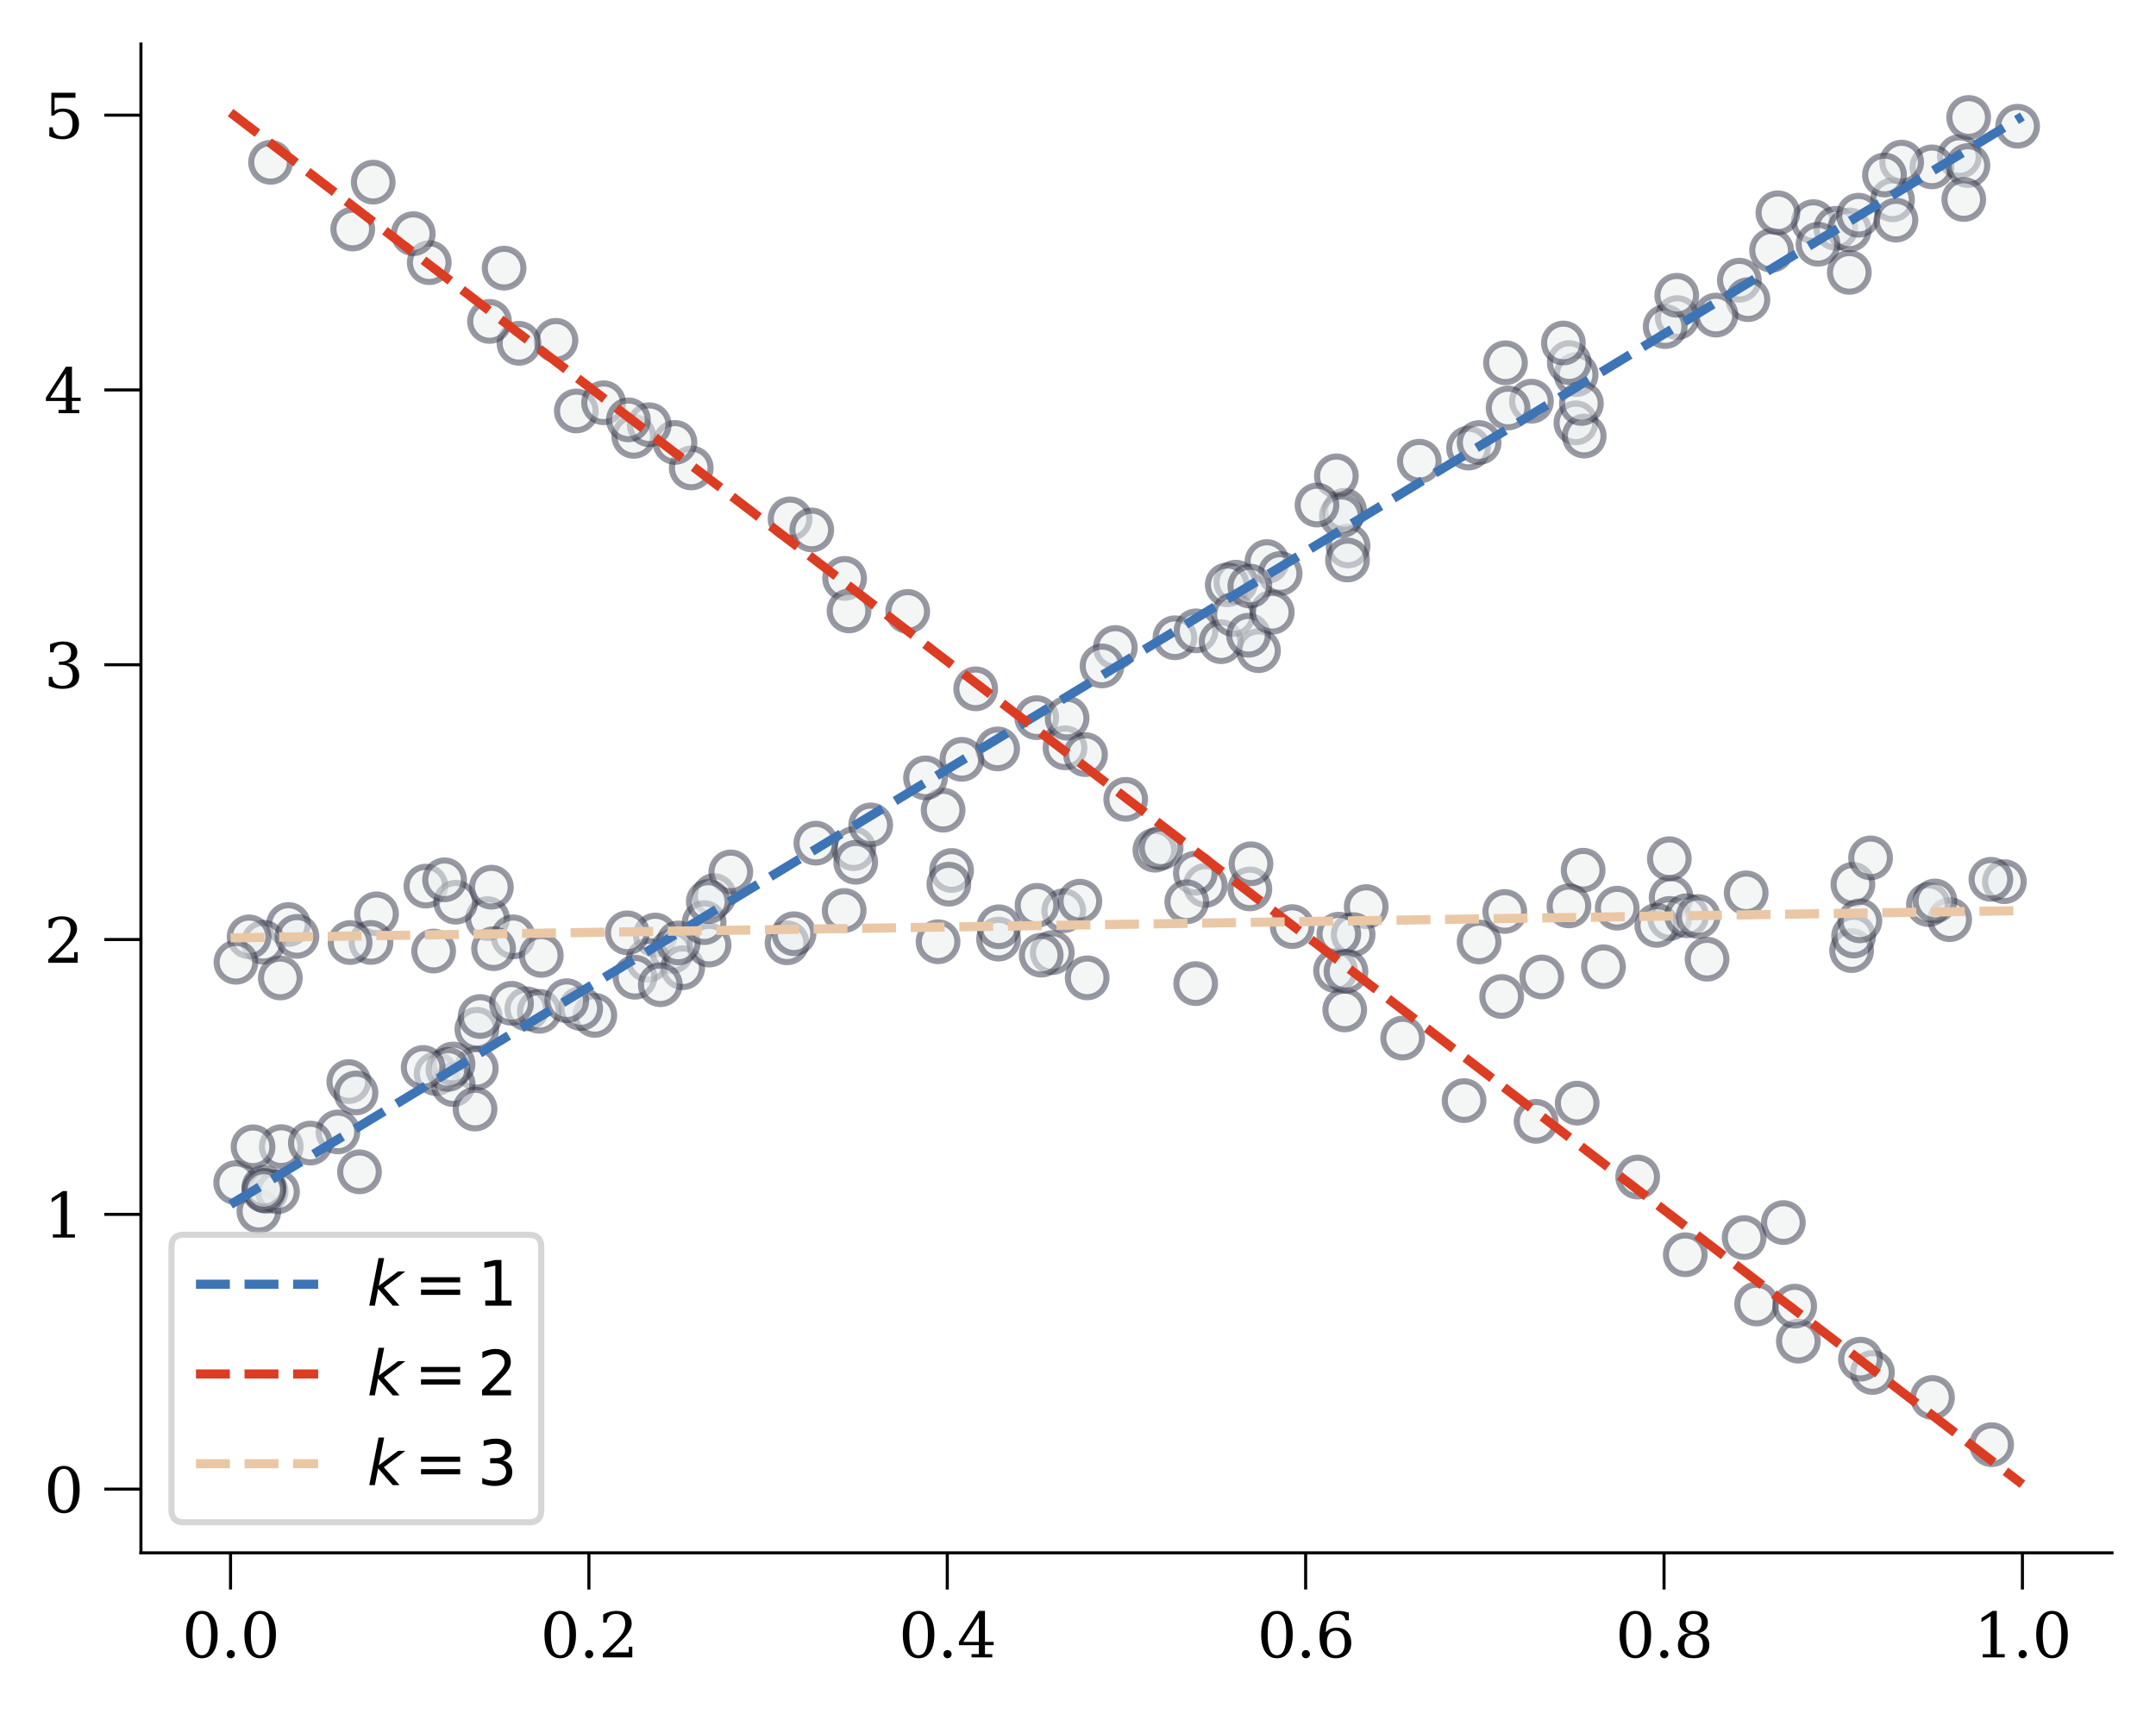 <?xml version="1.0" encoding="utf-8" standalone="no"?>
<!DOCTYPE svg PUBLIC "-//W3C//DTD SVG 1.1//EN"
  "http://www.w3.org/Graphics/SVG/1.1/DTD/svg11.dtd">
<svg xmlns:xlink="http://www.w3.org/1999/xlink" width="352.772pt" height="280.398pt" viewBox="0 0 352.772 280.398" xmlns="http://www.w3.org/2000/svg" version="1.1">
 <defs>
  <style type="text/css">*{stroke-linejoin: round; stroke-linecap: butt}</style>
 </defs>
 <g id="figure_1">
  <g id="patch_1">
   <path d="M 0 280.398 
L 352.772 280.398 
L 352.772 0 
L 0 0 
z
" style="fill: #ffffff"/>
  </g>
  <g id="axes_1">
   <g id="patch_2">
    <path d="M 23.062 254.02 
L 345.572 254.02 
L 345.572 7.2 
L 23.062 7.2 
z
" style="fill: #ffffff"/>
   </g>
   <g id="PathCollection_1">
    <defs>
     <path id="m8ae12f17e1" d="M 0 3.162 
C 0.839 3.162 1.643 2.829 2.236 2.236 
C 2.829 1.643 3.162 0.839 3.162 0 
C 3.162 -0.839 2.829 -1.643 2.236 -2.236 
C 1.643 -2.829 0.839 -3.162 0 -3.162 
C -0.839 -3.162 -1.643 -2.829 -2.236 -2.236 
C -2.829 -1.643 -3.162 -0.839 -3.162 0 
C -3.162 0.839 -2.829 1.643 -2.236 2.236 
C -1.643 2.829 -0.839 3.162 0 3.162 
z
" style="stroke: #333446; stroke-opacity: 0.5"/>
    </defs>
    <g clip-path="url(#p0a145bf534)">
     <use xlink:href="#m8ae12f17e1" x="302.591" y="44.558" style="fill: #eaefef; fill-opacity: 0.5; stroke: #333446; stroke-opacity: 0.5"/>
     <use xlink:href="#m8ae12f17e1" x="78.028" y="168.37" style="fill: #eaefef; fill-opacity: 0.5; stroke: #333446; stroke-opacity: 0.5"/>
     <use xlink:href="#m8ae12f17e1" x="78.557" y="166.286" style="fill: #eaefef; fill-opacity: 0.5; stroke: #333446; stroke-opacity: 0.5"/>
     <use xlink:href="#m8ae12f17e1" x="274.442" y="51.95" style="fill: #eaefef; fill-opacity: 0.5; stroke: #333446; stroke-opacity: 0.5"/>
     <use xlink:href="#m8ae12f17e1" x="154.317" y="132.531" style="fill: #eaefef; fill-opacity: 0.5; stroke: #333446; stroke-opacity: 0.5"/>
     <use xlink:href="#m8ae12f17e1" x="86.202" y="165.032" style="fill: #eaefef; fill-opacity: 0.5; stroke: #333446; stroke-opacity: 0.5"/>
     <use xlink:href="#m8ae12f17e1" x="309.659" y="32.685" style="fill: #eaefef; fill-opacity: 0.5; stroke: #333446; stroke-opacity: 0.5"/>
     <use xlink:href="#m8ae12f17e1" x="139.684" y="138.829" style="fill: #eaefef; fill-opacity: 0.5; stroke: #333446; stroke-opacity: 0.5"/>
     <use xlink:href="#m8ae12f17e1" x="257.853" y="69.172" style="fill: #eaefef; fill-opacity: 0.5; stroke: #333446; stroke-opacity: 0.5"/>
     <use xlink:href="#m8ae12f17e1" x="250.578" y="65.63" style="fill: #eaefef; fill-opacity: 0.5; stroke: #333446; stroke-opacity: 0.5"/>
     <use xlink:href="#m8ae12f17e1" x="296.699" y="36.256" style="fill: #eaefef; fill-opacity: 0.5; stroke: #333446; stroke-opacity: 0.5"/>
     <use xlink:href="#m8ae12f17e1" x="220.577" y="89.307" style="fill: #eaefef; fill-opacity: 0.5; stroke: #333446; stroke-opacity: 0.5"/>
     <use xlink:href="#m8ae12f17e1" x="257.892" y="61.28" style="fill: #eaefef; fill-opacity: 0.5; stroke: #333446; stroke-opacity: 0.5"/>
     <use xlink:href="#m8ae12f17e1" x="140.016" y="141.055" style="fill: #eaefef; fill-opacity: 0.5; stroke: #333446; stroke-opacity: 0.5"/>
     <use xlink:href="#m8ae12f17e1" x="116.862" y="146.506" style="fill: #eaefef; fill-opacity: 0.5; stroke: #333446; stroke-opacity: 0.5"/>
     <use xlink:href="#m8ae12f17e1" x="300.388" y="37.348" style="fill: #eaefef; fill-opacity: 0.5; stroke: #333446; stroke-opacity: 0.5"/>
     <use xlink:href="#m8ae12f17e1" x="163.234" y="122.51" style="fill: #eaefef; fill-opacity: 0.5; stroke: #333446; stroke-opacity: 0.5"/>
     <use xlink:href="#m8ae12f17e1" x="320.604" y="25.616" style="fill: #eaefef; fill-opacity: 0.5; stroke: #333446; stroke-opacity: 0.5"/>
     <use xlink:href="#m8ae12f17e1" x="232.237" y="75.447" style="fill: #eaefef; fill-opacity: 0.5; stroke: #333446; stroke-opacity: 0.5"/>
     <use xlink:href="#m8ae12f17e1" x="219.998" y="83.486" style="fill: #eaefef; fill-opacity: 0.5; stroke: #333446; stroke-opacity: 0.5"/>
     <use xlink:href="#m8ae12f17e1" x="71.365" y="175.633" style="fill: #eaefef; fill-opacity: 0.5; stroke: #333446; stroke-opacity: 0.5"/>
     <use xlink:href="#m8ae12f17e1" x="316.104" y="27.3" style="fill: #eaefef; fill-opacity: 0.5; stroke: #333446; stroke-opacity: 0.5"/>
     <use xlink:href="#m8ae12f17e1" x="169.632" y="117.398" style="fill: #eaefef; fill-opacity: 0.5; stroke: #333446; stroke-opacity: 0.5"/>
     <use xlink:href="#m8ae12f17e1" x="207.301" y="91.866" style="fill: #eaefef; fill-opacity: 0.5; stroke: #333446; stroke-opacity: 0.5"/>
     <use xlink:href="#m8ae12f17e1" x="157.384" y="124.214" style="fill: #eaefef; fill-opacity: 0.5; stroke: #333446; stroke-opacity: 0.5"/>
     <use xlink:href="#m8ae12f17e1" x="107.216" y="152.958" style="fill: #eaefef; fill-opacity: 0.5; stroke: #333446; stroke-opacity: 0.5"/>
     <use xlink:href="#m8ae12f17e1" x="302.585" y="37.604" style="fill: #eaefef; fill-opacity: 0.5; stroke: #333446; stroke-opacity: 0.5"/>
     <use xlink:href="#m8ae12f17e1" x="205.92" y="106.438" style="fill: #eaefef; fill-opacity: 0.5; stroke: #333446; stroke-opacity: 0.5"/>
     <use xlink:href="#m8ae12f17e1" x="38.564" y="193.46" style="fill: #eaefef; fill-opacity: 0.5; stroke: #333446; stroke-opacity: 0.5"/>
     <use xlink:href="#m8ae12f17e1" x="218.663" y="77.847" style="fill: #eaefef; fill-opacity: 0.5; stroke: #333446; stroke-opacity: 0.5"/>
     <use xlink:href="#m8ae12f17e1" x="133.491" y="137.928" style="fill: #eaefef; fill-opacity: 0.5; stroke: #333446; stroke-opacity: 0.5"/>
     <use xlink:href="#m8ae12f17e1" x="192.251" y="104.326" style="fill: #eaefef; fill-opacity: 0.5; stroke: #333446; stroke-opacity: 0.5"/>
     <use xlink:href="#m8ae12f17e1" x="297.472" y="39.959" style="fill: #eaefef; fill-opacity: 0.5; stroke: #333446; stroke-opacity: 0.5"/>
     <use xlink:href="#m8ae12f17e1" x="142.47" y="134.941" style="fill: #eaefef; fill-opacity: 0.5; stroke: #333446; stroke-opacity: 0.5"/>
     <use xlink:href="#m8ae12f17e1" x="304.096" y="35.205" style="fill: #eaefef; fill-opacity: 0.5; stroke: #333446; stroke-opacity: 0.5"/>
     <use xlink:href="#m8ae12f17e1" x="220.486" y="91.604" style="fill: #eaefef; fill-opacity: 0.5; stroke: #333446; stroke-opacity: 0.5"/>
     <use xlink:href="#m8ae12f17e1" x="42.361" y="198.125" style="fill: #eaefef; fill-opacity: 0.5; stroke: #333446; stroke-opacity: 0.5"/>
     <use xlink:href="#m8ae12f17e1" x="310.225" y="36.007" style="fill: #eaefef; fill-opacity: 0.5; stroke: #333446; stroke-opacity: 0.5"/>
     <use xlink:href="#m8ae12f17e1" x="240.287" y="73.298" style="fill: #eaefef; fill-opacity: 0.5; stroke: #333446; stroke-opacity: 0.5"/>
     <use xlink:href="#m8ae12f17e1" x="330.128" y="20.652" style="fill: #eaefef; fill-opacity: 0.5; stroke: #333446; stroke-opacity: 0.5"/>
     <use xlink:href="#m8ae12f17e1" x="88.251" y="165.431" style="fill: #eaefef; fill-opacity: 0.5; stroke: #333446; stroke-opacity: 0.5"/>
     <use xlink:href="#m8ae12f17e1" x="77.929" y="174.773" style="fill: #eaefef; fill-opacity: 0.5; stroke: #333446; stroke-opacity: 0.5"/>
     <use xlink:href="#m8ae12f17e1" x="311.151" y="26.523" style="fill: #eaefef; fill-opacity: 0.5; stroke: #333446; stroke-opacity: 0.5"/>
     <use xlink:href="#m8ae12f17e1" x="242.023" y="72.392" style="fill: #eaefef; fill-opacity: 0.5; stroke: #333446; stroke-opacity: 0.5"/>
     <use xlink:href="#m8ae12f17e1" x="57.073" y="176.93" style="fill: #eaefef; fill-opacity: 0.5; stroke: #333446; stroke-opacity: 0.5"/>
     <use xlink:href="#m8ae12f17e1" x="259.217" y="71.331" style="fill: #eaefef; fill-opacity: 0.5; stroke: #333446; stroke-opacity: 0.5"/>
     <use xlink:href="#m8ae12f17e1" x="258.752" y="66" style="fill: #eaefef; fill-opacity: 0.5; stroke: #333446; stroke-opacity: 0.5"/>
     <use xlink:href="#m8ae12f17e1" x="308.344" y="28.625" style="fill: #eaefef; fill-opacity: 0.5; stroke: #333446; stroke-opacity: 0.5"/>
     <use xlink:href="#m8ae12f17e1" x="246.335" y="59.342" style="fill: #eaefef; fill-opacity: 0.5; stroke: #333446; stroke-opacity: 0.5"/>
     <use xlink:href="#m8ae12f17e1" x="74.157" y="177.418" style="fill: #eaefef; fill-opacity: 0.5; stroke: #333446; stroke-opacity: 0.5"/>
     <use xlink:href="#m8ae12f17e1" x="43.551" y="194.875" style="fill: #eaefef; fill-opacity: 0.5; stroke: #333446; stroke-opacity: 0.5"/>
     <use xlink:href="#m8ae12f17e1" x="45.407" y="194.95" style="fill: #eaefef; fill-opacity: 0.5; stroke: #333446; stroke-opacity: 0.5"/>
     <use xlink:href="#m8ae12f17e1" x="46.021" y="187.571" style="fill: #eaefef; fill-opacity: 0.5; stroke: #333446; stroke-opacity: 0.5"/>
     <use xlink:href="#m8ae12f17e1" x="109.909" y="155.666" style="fill: #eaefef; fill-opacity: 0.5; stroke: #333446; stroke-opacity: 0.5"/>
     <use xlink:href="#m8ae12f17e1" x="289.874" y="40.948" style="fill: #eaefef; fill-opacity: 0.5; stroke: #333446; stroke-opacity: 0.5"/>
     <use xlink:href="#m8ae12f17e1" x="195.702" y="103.197" style="fill: #eaefef; fill-opacity: 0.5; stroke: #333446; stroke-opacity: 0.5"/>
     <use xlink:href="#m8ae12f17e1" x="199.804" y="104.964" style="fill: #eaefef; fill-opacity: 0.5; stroke: #333446; stroke-opacity: 0.5"/>
     <use xlink:href="#m8ae12f17e1" x="284.598" y="45.832" style="fill: #eaefef; fill-opacity: 0.5; stroke: #333446; stroke-opacity: 0.5"/>
     <use xlink:href="#m8ae12f17e1" x="74.129" y="174.056" style="fill: #eaefef; fill-opacity: 0.5; stroke: #333446; stroke-opacity: 0.5"/>
     <use xlink:href="#m8ae12f17e1" x="119.576" y="142.633" style="fill: #eaefef; fill-opacity: 0.5; stroke: #333446; stroke-opacity: 0.5"/>
     <use xlink:href="#m8ae12f17e1" x="209.461" y="93.817" style="fill: #eaefef; fill-opacity: 0.5; stroke: #333446; stroke-opacity: 0.5"/>
     <use xlink:href="#m8ae12f17e1" x="321.999" y="27.079" style="fill: #eaefef; fill-opacity: 0.5; stroke: #333446; stroke-opacity: 0.5"/>
     <use xlink:href="#m8ae12f17e1" x="202.211" y="95.238" style="fill: #eaefef; fill-opacity: 0.5; stroke: #333446; stroke-opacity: 0.5"/>
     <use xlink:href="#m8ae12f17e1" x="43.189" y="194.21" style="fill: #eaefef; fill-opacity: 0.5; stroke: #333446; stroke-opacity: 0.5"/>
     <use xlink:href="#m8ae12f17e1" x="272.46" y="53.423" style="fill: #eaefef; fill-opacity: 0.5; stroke: #333446; stroke-opacity: 0.5"/>
     <use xlink:href="#m8ae12f17e1" x="106.028" y="157.083" style="fill: #eaefef; fill-opacity: 0.5; stroke: #333446; stroke-opacity: 0.5"/>
     <use xlink:href="#m8ae12f17e1" x="274.358" y="48.305" style="fill: #eaefef; fill-opacity: 0.5; stroke: #333446; stroke-opacity: 0.5"/>
     <use xlink:href="#m8ae12f17e1" x="151.439" y="127.244" style="fill: #eaefef; fill-opacity: 0.5; stroke: #333446; stroke-opacity: 0.5"/>
     <use xlink:href="#m8ae12f17e1" x="290.905" y="34.811" style="fill: #eaefef; fill-opacity: 0.5; stroke: #333446; stroke-opacity: 0.5"/>
     <use xlink:href="#m8ae12f17e1" x="256.771" y="59.312" style="fill: #eaefef; fill-opacity: 0.5; stroke: #333446; stroke-opacity: 0.5"/>
     <use xlink:href="#m8ae12f17e1" x="200.807" y="95.666" style="fill: #eaefef; fill-opacity: 0.5; stroke: #333446; stroke-opacity: 0.5"/>
     <use xlink:href="#m8ae12f17e1" x="77.729" y="181.425" style="fill: #eaefef; fill-opacity: 0.5; stroke: #333446; stroke-opacity: 0.5"/>
     <use xlink:href="#m8ae12f17e1" x="55.289" y="185.164" style="fill: #eaefef; fill-opacity: 0.5; stroke: #333446; stroke-opacity: 0.5"/>
     <use xlink:href="#m8ae12f17e1" x="73.299" y="174.938" style="fill: #eaefef; fill-opacity: 0.5; stroke: #333446; stroke-opacity: 0.5"/>
     <use xlink:href="#m8ae12f17e1" x="50.784" y="186.989" style="fill: #eaefef; fill-opacity: 0.5; stroke: #333446; stroke-opacity: 0.5"/>
     <use xlink:href="#m8ae12f17e1" x="69.238" y="174.622" style="fill: #eaefef; fill-opacity: 0.5; stroke: #333446; stroke-opacity: 0.5"/>
     <use xlink:href="#m8ae12f17e1" x="103.898" y="159.863" style="fill: #eaefef; fill-opacity: 0.5; stroke: #333446; stroke-opacity: 0.5"/>
     <use xlink:href="#m8ae12f17e1" x="246.764" y="66.74" style="fill: #eaefef; fill-opacity: 0.5; stroke: #333446; stroke-opacity: 0.5"/>
     <use xlink:href="#m8ae12f17e1" x="201.826" y="100.531" style="fill: #eaefef; fill-opacity: 0.5; stroke: #333446; stroke-opacity: 0.5"/>
     <use xlink:href="#m8ae12f17e1" x="41.403" y="187.6" style="fill: #eaefef; fill-opacity: 0.5; stroke: #333446; stroke-opacity: 0.5"/>
     <use xlink:href="#m8ae12f17e1" x="58.824" y="191.691" style="fill: #eaefef; fill-opacity: 0.5; stroke: #333446; stroke-opacity: 0.5"/>
     <use xlink:href="#m8ae12f17e1" x="321.319" y="32.636" style="fill: #eaefef; fill-opacity: 0.5; stroke: #333446; stroke-opacity: 0.5"/>
     <use xlink:href="#m8ae12f17e1" x="204.284" y="103.917" style="fill: #eaefef; fill-opacity: 0.5; stroke: #333446; stroke-opacity: 0.5"/>
     <use xlink:href="#m8ae12f17e1" x="97.326" y="166.095" style="fill: #eaefef; fill-opacity: 0.5; stroke: #333446; stroke-opacity: 0.5"/>
     <use xlink:href="#m8ae12f17e1" x="111.702" y="158.306" style="fill: #eaefef; fill-opacity: 0.5; stroke: #333446; stroke-opacity: 0.5"/>
     <use xlink:href="#m8ae12f17e1" x="255.805" y="56.106" style="fill: #eaefef; fill-opacity: 0.5; stroke: #333446; stroke-opacity: 0.5"/>
     <use xlink:href="#m8ae12f17e1" x="95.02" y="164.973" style="fill: #eaefef; fill-opacity: 0.5; stroke: #333446; stroke-opacity: 0.5"/>
     <use xlink:href="#m8ae12f17e1" x="208.171" y="100.148" style="fill: #eaefef; fill-opacity: 0.5; stroke: #333446; stroke-opacity: 0.5"/>
     <use xlink:href="#m8ae12f17e1" x="322.123" y="19.218" style="fill: #eaefef; fill-opacity: 0.5; stroke: #333446; stroke-opacity: 0.5"/>
     <use xlink:href="#m8ae12f17e1" x="286.005" y="49.015" style="fill: #eaefef; fill-opacity: 0.5; stroke: #333446; stroke-opacity: 0.5"/>
     <use xlink:href="#m8ae12f17e1" x="108.043" y="161.079" style="fill: #eaefef; fill-opacity: 0.5; stroke: #333446; stroke-opacity: 0.5"/>
     <use xlink:href="#m8ae12f17e1" x="182.491" y="105.924" style="fill: #eaefef; fill-opacity: 0.5; stroke: #333446; stroke-opacity: 0.5"/>
     <use xlink:href="#m8ae12f17e1" x="219.487" y="84.37" style="fill: #eaefef; fill-opacity: 0.5; stroke: #333446; stroke-opacity: 0.5"/>
     <use xlink:href="#m8ae12f17e1" x="280.772" y="51.543" style="fill: #eaefef; fill-opacity: 0.5; stroke: #333446; stroke-opacity: 0.5"/>
     <use xlink:href="#m8ae12f17e1" x="83.692" y="164.126" style="fill: #eaefef; fill-opacity: 0.5; stroke: #333446; stroke-opacity: 0.5"/>
     <use xlink:href="#m8ae12f17e1" x="43.168" y="194.725" style="fill: #eaefef; fill-opacity: 0.5; stroke: #333446; stroke-opacity: 0.5"/>
     <use xlink:href="#m8ae12f17e1" x="58.252" y="178.786" style="fill: #eaefef; fill-opacity: 0.5; stroke: #333446; stroke-opacity: 0.5"/>
     <use xlink:href="#m8ae12f17e1" x="180.314" y="108.937" style="fill: #eaefef; fill-opacity: 0.5; stroke: #333446; stroke-opacity: 0.5"/>
     <use xlink:href="#m8ae12f17e1" x="215.492" y="82.615" style="fill: #eaefef; fill-opacity: 0.5; stroke: #333446; stroke-opacity: 0.5"/>
     <use xlink:href="#m8ae12f17e1" x="204.504" y="95.869" style="fill: #eaefef; fill-opacity: 0.5; stroke: #333446; stroke-opacity: 0.5"/>
     <use xlink:href="#m8ae12f17e1" x="204.506" y="145.414" style="fill: #eaefef; fill-opacity: 0.5; stroke: #333446; stroke-opacity: 0.5"/>
     <use xlink:href="#m8ae12f17e1" x="174.264" y="122.33" style="fill: #eaefef; fill-opacity: 0.5; stroke: #333446; stroke-opacity: 0.5"/>
     <use xlink:href="#m8ae12f17e1" x="138.195" y="94.617" style="fill: #eaefef; fill-opacity: 0.5; stroke: #333446; stroke-opacity: 0.5"/>
     <use xlink:href="#m8ae12f17e1" x="57.72" y="37.464" style="fill: #eaefef; fill-opacity: 0.5; stroke: #333446; stroke-opacity: 0.5"/>
     <use xlink:href="#m8ae12f17e1" x="148.526" y="100.021" style="fill: #eaefef; fill-opacity: 0.5; stroke: #333446; stroke-opacity: 0.5"/>
     <use xlink:href="#m8ae12f17e1" x="61.068" y="29.796" style="fill: #eaefef; fill-opacity: 0.5; stroke: #333446; stroke-opacity: 0.5"/>
     <use xlink:href="#m8ae12f17e1" x="325.875" y="236.325" style="fill: #eaefef; fill-opacity: 0.5; stroke: #333446; stroke-opacity: 0.5"/>
     <use xlink:href="#m8ae12f17e1" x="90.969" y="55.679" style="fill: #eaefef; fill-opacity: 0.5; stroke: #333446; stroke-opacity: 0.5"/>
     <use xlink:href="#m8ae12f17e1" x="275.752" y="205.254" style="fill: #eaefef; fill-opacity: 0.5; stroke: #333446; stroke-opacity: 0.5"/>
     <use xlink:href="#m8ae12f17e1" x="294.253" y="219.395" style="fill: #eaefef; fill-opacity: 0.5; stroke: #333446; stroke-opacity: 0.5"/>
     <use xlink:href="#m8ae12f17e1" x="239.559" y="180.042" style="fill: #eaefef; fill-opacity: 0.5; stroke: #333446; stroke-opacity: 0.5"/>
     <use xlink:href="#m8ae12f17e1" x="204.693" y="141.298" style="fill: #eaefef; fill-opacity: 0.5; stroke: #333446; stroke-opacity: 0.5"/>
     <use xlink:href="#m8ae12f17e1" x="84.917" y="56.16" style="fill: #eaefef; fill-opacity: 0.5; stroke: #333446; stroke-opacity: 0.5"/>
     <use xlink:href="#m8ae12f17e1" x="174.607" y="117.481" style="fill: #eaefef; fill-opacity: 0.5; stroke: #333446; stroke-opacity: 0.5"/>
     <use xlink:href="#m8ae12f17e1" x="138.923" y="99.933" style="fill: #eaefef; fill-opacity: 0.5; stroke: #333446; stroke-opacity: 0.5"/>
     <use xlink:href="#m8ae12f17e1" x="103.702" y="71.384" style="fill: #eaefef; fill-opacity: 0.5; stroke: #333446; stroke-opacity: 0.5"/>
     <use xlink:href="#m8ae12f17e1" x="211.441" y="151.581" style="fill: #eaefef; fill-opacity: 0.5; stroke: #333446; stroke-opacity: 0.5"/>
     <use xlink:href="#m8ae12f17e1" x="129.277" y="84.881" style="fill: #eaefef; fill-opacity: 0.5; stroke: #333446; stroke-opacity: 0.5"/>
     <use xlink:href="#m8ae12f17e1" x="306.375" y="224.513" style="fill: #eaefef; fill-opacity: 0.5; stroke: #333446; stroke-opacity: 0.5"/>
     <use xlink:href="#m8ae12f17e1" x="304.419" y="222.338" style="fill: #eaefef; fill-opacity: 0.5; stroke: #333446; stroke-opacity: 0.5"/>
     <use xlink:href="#m8ae12f17e1" x="113.107" y="76.553" style="fill: #eaefef; fill-opacity: 0.5; stroke: #333446; stroke-opacity: 0.5"/>
     <use xlink:href="#m8ae12f17e1" x="70.234" y="42.964" style="fill: #eaefef; fill-opacity: 0.5; stroke: #333446; stroke-opacity: 0.5"/>
     <use xlink:href="#m8ae12f17e1" x="94.297" y="67.226" style="fill: #eaefef; fill-opacity: 0.5; stroke: #333446; stroke-opacity: 0.5"/>
     <use xlink:href="#m8ae12f17e1" x="184.196" y="130.76" style="fill: #eaefef; fill-opacity: 0.5; stroke: #333446; stroke-opacity: 0.5"/>
     <use xlink:href="#m8ae12f17e1" x="251.337" y="183.433" style="fill: #eaefef; fill-opacity: 0.5; stroke: #333446; stroke-opacity: 0.5"/>
     <use xlink:href="#m8ae12f17e1" x="98.763" y="65.886" style="fill: #eaefef; fill-opacity: 0.5; stroke: #333446; stroke-opacity: 0.5"/>
     <use xlink:href="#m8ae12f17e1" x="110.443" y="72.372" style="fill: #eaefef; fill-opacity: 0.5; stroke: #333446; stroke-opacity: 0.5"/>
     <use xlink:href="#m8ae12f17e1" x="287.424" y="213.319" style="fill: #eaefef; fill-opacity: 0.5; stroke: #333446; stroke-opacity: 0.5"/>
     <use xlink:href="#m8ae12f17e1" x="159.645" y="112.683" style="fill: #eaefef; fill-opacity: 0.5; stroke: #333446; stroke-opacity: 0.5"/>
     <use xlink:href="#m8ae12f17e1" x="218.529" y="158.78" style="fill: #eaefef; fill-opacity: 0.5; stroke: #333446; stroke-opacity: 0.5"/>
     <use xlink:href="#m8ae12f17e1" x="106.231" y="69.48" style="fill: #eaefef; fill-opacity: 0.5; stroke: #333446; stroke-opacity: 0.5"/>
     <use xlink:href="#m8ae12f17e1" x="67.618" y="38.227" style="fill: #eaefef; fill-opacity: 0.5; stroke: #333446; stroke-opacity: 0.5"/>
     <use xlink:href="#m8ae12f17e1" x="188.967" y="139.076" style="fill: #eaefef; fill-opacity: 0.5; stroke: #333446; stroke-opacity: 0.5"/>
     <use xlink:href="#m8ae12f17e1" x="177.615" y="123.446" style="fill: #eaefef; fill-opacity: 0.5; stroke: #333446; stroke-opacity: 0.5"/>
     <use xlink:href="#m8ae12f17e1" x="82.484" y="43.865" style="fill: #eaefef; fill-opacity: 0.5; stroke: #333446; stroke-opacity: 0.5"/>
     <use xlink:href="#m8ae12f17e1" x="220.03" y="165.208" style="fill: #eaefef; fill-opacity: 0.5; stroke: #333446; stroke-opacity: 0.5"/>
     <use xlink:href="#m8ae12f17e1" x="197.221" y="144.841" style="fill: #eaefef; fill-opacity: 0.5; stroke: #333446; stroke-opacity: 0.5"/>
     <use xlink:href="#m8ae12f17e1" x="229.509" y="169.82" style="fill: #eaefef; fill-opacity: 0.5; stroke: #333446; stroke-opacity: 0.5"/>
     <use xlink:href="#m8ae12f17e1" x="80.101" y="52.58" style="fill: #eaefef; fill-opacity: 0.5; stroke: #333446; stroke-opacity: 0.5"/>
     <use xlink:href="#m8ae12f17e1" x="258.063" y="180.456" style="fill: #eaefef; fill-opacity: 0.5; stroke: #333446; stroke-opacity: 0.5"/>
     <use xlink:href="#m8ae12f17e1" x="102.825" y="68.685" style="fill: #eaefef; fill-opacity: 0.5; stroke: #333446; stroke-opacity: 0.5"/>
     <use xlink:href="#m8ae12f17e1" x="189.991" y="138.69" style="fill: #eaefef; fill-opacity: 0.5; stroke: #333446; stroke-opacity: 0.5"/>
     <use xlink:href="#m8ae12f17e1" x="267.964" y="192.545" style="fill: #eaefef; fill-opacity: 0.5; stroke: #333446; stroke-opacity: 0.5"/>
     <use xlink:href="#m8ae12f17e1" x="44.269" y="26.552" style="fill: #eaefef; fill-opacity: 0.5; stroke: #333446; stroke-opacity: 0.5"/>
     <use xlink:href="#m8ae12f17e1" x="132.822" y="86.691" style="fill: #eaefef; fill-opacity: 0.5; stroke: #333446; stroke-opacity: 0.5"/>
     <use xlink:href="#m8ae12f17e1" x="293.655" y="213.663" style="fill: #eaefef; fill-opacity: 0.5; stroke: #333446; stroke-opacity: 0.5"/>
     <use xlink:href="#m8ae12f17e1" x="285.383" y="202.452" style="fill: #eaefef; fill-opacity: 0.5; stroke: #333446; stroke-opacity: 0.5"/>
     <use xlink:href="#m8ae12f17e1" x="195.588" y="142.83" style="fill: #eaefef; fill-opacity: 0.5; stroke: #333446; stroke-opacity: 0.5"/>
     <use xlink:href="#m8ae12f17e1" x="291.804" y="199.992" style="fill: #eaefef; fill-opacity: 0.5; stroke: #333446; stroke-opacity: 0.5"/>
     <use xlink:href="#m8ae12f17e1" x="316.197" y="228.609" style="fill: #eaefef; fill-opacity: 0.5; stroke: #333446; stroke-opacity: 0.5"/>
     <use xlink:href="#m8ae12f17e1" x="319.019" y="150.443" style="fill: #eaefef; fill-opacity: 0.5; stroke: #333446; stroke-opacity: 0.5"/>
     <use xlink:href="#m8ae12f17e1" x="273.436" y="146.808" style="fill: #eaefef; fill-opacity: 0.5; stroke: #333446; stroke-opacity: 0.5"/>
     <use xlink:href="#m8ae12f17e1" x="47.199" y="151.233" style="fill: #eaefef; fill-opacity: 0.5; stroke: #333446; stroke-opacity: 0.5"/>
     <use xlink:href="#m8ae12f17e1" x="245.708" y="163.013" style="fill: #eaefef; fill-opacity: 0.5; stroke: #333446; stroke-opacity: 0.5"/>
     <use xlink:href="#m8ae12f17e1" x="174.056" y="148.975" style="fill: #eaefef; fill-opacity: 0.5; stroke: #333446; stroke-opacity: 0.5"/>
     <use xlink:href="#m8ae12f17e1" x="315.535" y="147.976" style="fill: #eaefef; fill-opacity: 0.5; stroke: #333446; stroke-opacity: 0.5"/>
     <use xlink:href="#m8ae12f17e1" x="102.644" y="152.6" style="fill: #eaefef; fill-opacity: 0.5; stroke: #333446; stroke-opacity: 0.5"/>
     <use xlink:href="#m8ae12f17e1" x="116.025" y="154.6" style="fill: #eaefef; fill-opacity: 0.5; stroke: #333446; stroke-opacity: 0.5"/>
     <use xlink:href="#m8ae12f17e1" x="61.609" y="149.491" style="fill: #eaefef; fill-opacity: 0.5; stroke: #333446; stroke-opacity: 0.5"/>
     <use xlink:href="#m8ae12f17e1" x="163.389" y="153.623" style="fill: #eaefef; fill-opacity: 0.5; stroke: #333446; stroke-opacity: 0.5"/>
     <use xlink:href="#m8ae12f17e1" x="69.685" y="144.956" style="fill: #eaefef; fill-opacity: 0.5; stroke: #333446; stroke-opacity: 0.5"/>
     <use xlink:href="#m8ae12f17e1" x="223.543" y="148.307" style="fill: #eaefef; fill-opacity: 0.5; stroke: #333446; stroke-opacity: 0.5"/>
     <use xlink:href="#m8ae12f17e1" x="273.144" y="140.474" style="fill: #eaefef; fill-opacity: 0.5; stroke: #333446; stroke-opacity: 0.5"/>
     <use xlink:href="#m8ae12f17e1" x="242.018" y="154.092" style="fill: #eaefef; fill-opacity: 0.5; stroke: #333446; stroke-opacity: 0.5"/>
     <use xlink:href="#m8ae12f17e1" x="262.368" y="158.142" style="fill: #eaefef; fill-opacity: 0.5; stroke: #333446; stroke-opacity: 0.5"/>
     <use xlink:href="#m8ae12f17e1" x="138.126" y="148.941" style="fill: #eaefef; fill-opacity: 0.5; stroke: #333446; stroke-opacity: 0.5"/>
     <use xlink:href="#m8ae12f17e1" x="285.718" y="146.058" style="fill: #eaefef; fill-opacity: 0.5; stroke: #333446; stroke-opacity: 0.5"/>
     <use xlink:href="#m8ae12f17e1" x="163.433" y="151.607" style="fill: #eaefef; fill-opacity: 0.5; stroke: #333446; stroke-opacity: 0.5"/>
     <use xlink:href="#m8ae12f17e1" x="279.314" y="156.906" style="fill: #eaefef; fill-opacity: 0.5; stroke: #333446; stroke-opacity: 0.5"/>
     <use xlink:href="#m8ae12f17e1" x="221.405" y="152.891" style="fill: #eaefef; fill-opacity: 0.5; stroke: #333446; stroke-opacity: 0.5"/>
     <use xlink:href="#m8ae12f17e1" x="79.772" y="150.271" style="fill: #eaefef; fill-opacity: 0.5; stroke: #333446; stroke-opacity: 0.5"/>
     <use xlink:href="#m8ae12f17e1" x="60.704" y="154.169" style="fill: #eaefef; fill-opacity: 0.5; stroke: #333446; stroke-opacity: 0.5"/>
     <use xlink:href="#m8ae12f17e1" x="43.097" y="154.132" style="fill: #eaefef; fill-opacity: 0.5; stroke: #333446; stroke-opacity: 0.5"/>
     <use xlink:href="#m8ae12f17e1" x="57.285" y="154.182" style="fill: #eaefef; fill-opacity: 0.5; stroke: #333446; stroke-opacity: 0.5"/>
     <use xlink:href="#m8ae12f17e1" x="172.175" y="155.83" style="fill: #eaefef; fill-opacity: 0.5; stroke: #333446; stroke-opacity: 0.5"/>
     <use xlink:href="#m8ae12f17e1" x="70.953" y="155.58" style="fill: #eaefef; fill-opacity: 0.5; stroke: #333446; stroke-opacity: 0.5"/>
     <use xlink:href="#m8ae12f17e1" x="45.868" y="159.981" style="fill: #eaefef; fill-opacity: 0.5; stroke: #333446; stroke-opacity: 0.5"/>
     <use xlink:href="#m8ae12f17e1" x="259.041" y="142.353" style="fill: #eaefef; fill-opacity: 0.5; stroke: #333446; stroke-opacity: 0.5"/>
     <use xlink:href="#m8ae12f17e1" x="153.489" y="154.055" style="fill: #eaefef; fill-opacity: 0.5; stroke: #333446; stroke-opacity: 0.5"/>
     <use xlink:href="#m8ae12f17e1" x="256.718" y="148.189" style="fill: #eaefef; fill-opacity: 0.5; stroke: #333446; stroke-opacity: 0.5"/>
     <use xlink:href="#m8ae12f17e1" x="170.363" y="156.253" style="fill: #eaefef; fill-opacity: 0.5; stroke: #333446; stroke-opacity: 0.5"/>
     <use xlink:href="#m8ae12f17e1" x="169.683" y="148.099" style="fill: #eaefef; fill-opacity: 0.5; stroke: #333446; stroke-opacity: 0.5"/>
     <use xlink:href="#m8ae12f17e1" x="177.889" y="159.965" style="fill: #eaefef; fill-opacity: 0.5; stroke: #333446; stroke-opacity: 0.5"/>
     <use xlink:href="#m8ae12f17e1" x="176.696" y="147.424" style="fill: #eaefef; fill-opacity: 0.5; stroke: #333446; stroke-opacity: 0.5"/>
     <use xlink:href="#m8ae12f17e1" x="273.202" y="150.242" style="fill: #eaefef; fill-opacity: 0.5; stroke: #333446; stroke-opacity: 0.5"/>
     <use xlink:href="#m8ae12f17e1" x="155.7" y="142.397" style="fill: #eaefef; fill-opacity: 0.5; stroke: #333446; stroke-opacity: 0.5"/>
     <use xlink:href="#m8ae12f17e1" x="302.968" y="155.5" style="fill: #eaefef; fill-opacity: 0.5; stroke: #333446; stroke-opacity: 0.5"/>
     <use xlink:href="#m8ae12f17e1" x="48.588" y="153.183" style="fill: #eaefef; fill-opacity: 0.5; stroke: #333446; stroke-opacity: 0.5"/>
     <use xlink:href="#m8ae12f17e1" x="264.615" y="148.564" style="fill: #eaefef; fill-opacity: 0.5; stroke: #333446; stroke-opacity: 0.5"/>
     <use xlink:href="#m8ae12f17e1" x="74.559" y="147.586" style="fill: #eaefef; fill-opacity: 0.5; stroke: #333446; stroke-opacity: 0.5"/>
     <use xlink:href="#m8ae12f17e1" x="219.065" y="152.814" style="fill: #eaefef; fill-opacity: 0.5; stroke: #333446; stroke-opacity: 0.5"/>
     <use xlink:href="#m8ae12f17e1" x="40.761" y="153.258" style="fill: #eaefef; fill-opacity: 0.5; stroke: #333446; stroke-opacity: 0.5"/>
     <use xlink:href="#m8ae12f17e1" x="195.643" y="160.903" style="fill: #eaefef; fill-opacity: 0.5; stroke: #333446; stroke-opacity: 0.5"/>
     <use xlink:href="#m8ae12f17e1" x="38.607" y="157.412" style="fill: #eaefef; fill-opacity: 0.5; stroke: #333446; stroke-opacity: 0.5"/>
     <use xlink:href="#m8ae12f17e1" x="316.603" y="147.387" style="fill: #eaefef; fill-opacity: 0.5; stroke: #333446; stroke-opacity: 0.5"/>
     <use xlink:href="#m8ae12f17e1" x="303.178" y="144.66" style="fill: #eaefef; fill-opacity: 0.5; stroke: #333446; stroke-opacity: 0.5"/>
     <use xlink:href="#m8ae12f17e1" x="271.092" y="151.382" style="fill: #eaefef; fill-opacity: 0.5; stroke: #333446; stroke-opacity: 0.5"/>
     <use xlink:href="#m8ae12f17e1" x="306.072" y="140.335" style="fill: #eaefef; fill-opacity: 0.5; stroke: #333446; stroke-opacity: 0.5"/>
     <use xlink:href="#m8ae12f17e1" x="80.398" y="145.126" style="fill: #eaefef; fill-opacity: 0.5; stroke: #333446; stroke-opacity: 0.5"/>
     <use xlink:href="#m8ae12f17e1" x="83.967" y="153.257" style="fill: #eaefef; fill-opacity: 0.5; stroke: #333446; stroke-opacity: 0.5"/>
     <use xlink:href="#m8ae12f17e1" x="92.734" y="163.699" style="fill: #eaefef; fill-opacity: 0.5; stroke: #333446; stroke-opacity: 0.5"/>
     <use xlink:href="#m8ae12f17e1" x="220.232" y="158.886" style="fill: #eaefef; fill-opacity: 0.5; stroke: #333446; stroke-opacity: 0.5"/>
     <use xlink:href="#m8ae12f17e1" x="303.297" y="153.118" style="fill: #eaefef; fill-opacity: 0.5; stroke: #333446; stroke-opacity: 0.5"/>
     <use xlink:href="#m8ae12f17e1" x="327.968" y="144.227" style="fill: #eaefef; fill-opacity: 0.5; stroke: #333446; stroke-opacity: 0.5"/>
     <use xlink:href="#m8ae12f17e1" x="246.217" y="149.102" style="fill: #eaefef; fill-opacity: 0.5; stroke: #333446; stroke-opacity: 0.5"/>
     <use xlink:href="#m8ae12f17e1" x="252.279" y="159.818" style="fill: #eaefef; fill-opacity: 0.5; stroke: #333446; stroke-opacity: 0.5"/>
     <use xlink:href="#m8ae12f17e1" x="304.319" y="150.634" style="fill: #eaefef; fill-opacity: 0.5; stroke: #333446; stroke-opacity: 0.5"/>
     <use xlink:href="#m8ae12f17e1" x="155.255" y="144.639" style="fill: #eaefef; fill-opacity: 0.5; stroke: #333446; stroke-opacity: 0.5"/>
     <use xlink:href="#m8ae12f17e1" x="110.976" y="154.255" style="fill: #eaefef; fill-opacity: 0.5; stroke: #333446; stroke-opacity: 0.5"/>
     <use xlink:href="#m8ae12f17e1" x="88.57" y="156.285" style="fill: #eaefef; fill-opacity: 0.5; stroke: #333446; stroke-opacity: 0.5"/>
     <use xlink:href="#m8ae12f17e1" x="72.746" y="143.92" style="fill: #eaefef; fill-opacity: 0.5; stroke: #333446; stroke-opacity: 0.5"/>
     <use xlink:href="#m8ae12f17e1" x="275.972" y="149.8" style="fill: #eaefef; fill-opacity: 0.5; stroke: #333446; stroke-opacity: 0.5"/>
     <use xlink:href="#m8ae12f17e1" x="80.76" y="155.187" style="fill: #eaefef; fill-opacity: 0.5; stroke: #333446; stroke-opacity: 0.5"/>
     <use xlink:href="#m8ae12f17e1" x="115.212" y="150.931" style="fill: #eaefef; fill-opacity: 0.5; stroke: #333446; stroke-opacity: 0.5"/>
     <use xlink:href="#m8ae12f17e1" x="277.872" y="149.934" style="fill: #eaefef; fill-opacity: 0.5; stroke: #333446; stroke-opacity: 0.5"/>
     <use xlink:href="#m8ae12f17e1" x="128.783" y="154.226" style="fill: #eaefef; fill-opacity: 0.5; stroke: #333446; stroke-opacity: 0.5"/>
     <use xlink:href="#m8ae12f17e1" x="325.758" y="143.845" style="fill: #eaefef; fill-opacity: 0.5; stroke: #333446; stroke-opacity: 0.5"/>
     <use xlink:href="#m8ae12f17e1" x="115.898" y="147.479" style="fill: #eaefef; fill-opacity: 0.5; stroke: #333446; stroke-opacity: 0.5"/>
     <use xlink:href="#m8ae12f17e1" x="194.184" y="147.515" style="fill: #eaefef; fill-opacity: 0.5; stroke: #333446; stroke-opacity: 0.5"/>
     <use xlink:href="#m8ae12f17e1" x="129.921" y="152.742" style="fill: #eaefef; fill-opacity: 0.5; stroke: #333446; stroke-opacity: 0.5"/>
    </g>
   </g>
   <g id="matplotlib.axis_1">
    <g id="xtick_1">
     <g id="line2d_1">
      <defs>
       <path id="m51a8fc7afd" d="M 0 0 
L 0 6 
" style="stroke: #000000; stroke-width: 0.5"/>
      </defs>
      <g>
       <use xlink:href="#m51a8fc7afd" x="37.722" y="254.02" style="stroke: #000000; stroke-width: 0.5"/>
      </g>
     </g>
     <g id="text_1">
      <!-- 0.0 -->
      <g transform="translate(29.77 271.118) scale(0.1 -0.1)">
       <defs>
        <path id="DejaVuSerif-30" d="M 2034 219 
Q 2513 219 2750 744 
Q 2988 1269 2988 2328 
Q 2988 3391 2750 3916 
Q 2513 4441 2034 4441 
Q 1556 4441 1318 3916 
Q 1081 3391 1081 2328 
Q 1081 1269 1318 744 
Q 1556 219 2034 219 
z
M 2034 -91 
Q 1275 -91 848 546 
Q 422 1184 422 2328 
Q 422 3475 848 4112 
Q 1275 4750 2034 4750 
Q 2797 4750 3222 4112 
Q 3647 3475 3647 2328 
Q 3647 1184 3222 546 
Q 2797 -91 2034 -91 
z
" transform="scale(0.016)"/>
        <path id="DejaVuSerif-2e" d="M 603 325 
Q 603 500 722 622 
Q 841 744 1019 744 
Q 1191 744 1312 622 
Q 1434 500 1434 325 
Q 1434 153 1312 31 
Q 1191 -91 1019 -91 
Q 841 -91 722 29 
Q 603 150 603 325 
z
" transform="scale(0.016)"/>
       </defs>
       <use xlink:href="#DejaVuSerif-30"/>
       <use xlink:href="#DejaVuSerif-2e" x="63.623"/>
       <use xlink:href="#DejaVuSerif-30" x="95.41"/>
      </g>
     </g>
    </g>
    <g id="xtick_2">
     <g id="line2d_2">
      <g>
       <use xlink:href="#m51a8fc7afd" x="96.36" y="254.02" style="stroke: #000000; stroke-width: 0.5"/>
      </g>
     </g>
     <g id="text_2">
      <!-- 0.2 -->
      <g transform="translate(88.409 271.118) scale(0.1 -0.1)">
       <defs>
        <path id="DejaVuSerif-32" d="M 819 3553 
L 469 3553 
L 469 4384 
Q 803 4563 1142 4656 
Q 1481 4750 1806 4750 
Q 2534 4750 2956 4397 
Q 3378 4044 3378 3438 
Q 3378 2753 2422 1800 
Q 2347 1728 2309 1691 
L 1131 513 
L 3078 513 
L 3078 1088 
L 3444 1088 
L 3444 0 
L 434 0 
L 434 341 
L 1850 1753 
Q 2319 2222 2519 2614 
Q 2719 3006 2719 3438 
Q 2719 3909 2473 4175 
Q 2228 4441 1797 4441 
Q 1350 4441 1106 4219 
Q 863 3997 819 3553 
z
" transform="scale(0.016)"/>
       </defs>
       <use xlink:href="#DejaVuSerif-30"/>
       <use xlink:href="#DejaVuSerif-2e" x="63.623"/>
       <use xlink:href="#DejaVuSerif-32" x="95.41"/>
      </g>
     </g>
    </g>
    <g id="xtick_3">
     <g id="line2d_3">
      <g>
       <use xlink:href="#m51a8fc7afd" x="154.998" y="254.02" style="stroke: #000000; stroke-width: 0.5"/>
      </g>
     </g>
     <g id="text_3">
      <!-- 0.4 -->
      <g transform="translate(147.047 271.118) scale(0.1 -0.1)">
       <defs>
        <path id="DejaVuSerif-34" d="M 2234 1581 
L 2234 4063 
L 641 1581 
L 2234 1581 
z
M 3609 0 
L 1484 0 
L 1484 331 
L 2234 331 
L 2234 1247 
L 197 1247 
L 197 1588 
L 2241 4750 
L 2859 4750 
L 2859 1581 
L 3750 1581 
L 3750 1247 
L 2859 1247 
L 2859 331 
L 3609 331 
L 3609 0 
z
" transform="scale(0.016)"/>
       </defs>
       <use xlink:href="#DejaVuSerif-30"/>
       <use xlink:href="#DejaVuSerif-2e" x="63.623"/>
       <use xlink:href="#DejaVuSerif-34" x="95.41"/>
      </g>
     </g>
    </g>
    <g id="xtick_4">
     <g id="line2d_4">
      <g>
       <use xlink:href="#m51a8fc7afd" x="213.637" y="254.02" style="stroke: #000000; stroke-width: 0.5"/>
      </g>
     </g>
     <g id="text_4">
      <!-- 0.6 -->
      <g transform="translate(205.685 271.118) scale(0.1 -0.1)">
       <defs>
        <path id="DejaVuSerif-36" d="M 2094 219 
Q 2534 219 2771 542 
Q 3009 866 3009 1472 
Q 3009 2078 2771 2401 
Q 2534 2725 2094 2725 
Q 1647 2725 1412 2412 
Q 1178 2100 1178 1509 
Q 1178 888 1415 553 
Q 1653 219 2094 219 
z
M 1075 2569 
Q 1288 2803 1556 2918 
Q 1825 3034 2163 3034 
Q 2859 3034 3264 2615 
Q 3669 2197 3669 1472 
Q 3669 763 3233 336 
Q 2797 -91 2069 -91 
Q 1278 -91 853 498 
Q 428 1088 428 2181 
Q 428 3406 931 4078 
Q 1434 4750 2350 4750 
Q 2597 4750 2869 4703 
Q 3141 4656 3425 4563 
L 3425 3794 
L 3072 3794 
Q 3034 4109 2831 4275 
Q 2628 4441 2284 4441 
Q 1678 4441 1381 3981 
Q 1084 3522 1075 2569 
z
" transform="scale(0.016)"/>
       </defs>
       <use xlink:href="#DejaVuSerif-30"/>
       <use xlink:href="#DejaVuSerif-2e" x="63.623"/>
       <use xlink:href="#DejaVuSerif-36" x="95.41"/>
      </g>
     </g>
    </g>
    <g id="xtick_5">
     <g id="line2d_5">
      <g>
       <use xlink:href="#m51a8fc7afd" x="272.275" y="254.02" style="stroke: #000000; stroke-width: 0.5"/>
      </g>
     </g>
     <g id="text_5">
      <!-- 0.8 -->
      <g transform="translate(264.323 271.118) scale(0.1 -0.1)">
       <defs>
        <path id="DejaVuSerif-38" d="M 2981 1275 
Q 2981 1775 2732 2051 
Q 2484 2328 2034 2328 
Q 1584 2328 1336 2051 
Q 1088 1775 1088 1275 
Q 1088 772 1336 495 
Q 1584 219 2034 219 
Q 2484 219 2732 495 
Q 2981 772 2981 1275 
z
M 2853 3541 
Q 2853 3966 2637 4203 
Q 2422 4441 2034 4441 
Q 1650 4441 1433 4203 
Q 1216 3966 1216 3541 
Q 1216 3113 1433 2875 
Q 1650 2638 2034 2638 
Q 2422 2638 2637 2875 
Q 2853 3113 2853 3541 
z
M 2516 2484 
Q 3047 2413 3344 2092 
Q 3641 1772 3641 1275 
Q 3641 619 3225 264 
Q 2809 -91 2034 -91 
Q 1263 -91 845 264 
Q 428 619 428 1275 
Q 428 1772 725 2092 
Q 1022 2413 1556 2484 
Q 1084 2569 832 2842 
Q 581 3116 581 3541 
Q 581 4103 968 4426 
Q 1356 4750 2034 4750 
Q 2713 4750 3100 4426 
Q 3488 4103 3488 3541 
Q 3488 3116 3236 2842 
Q 2984 2569 2516 2484 
z
" transform="scale(0.016)"/>
       </defs>
       <use xlink:href="#DejaVuSerif-30"/>
       <use xlink:href="#DejaVuSerif-2e" x="63.623"/>
       <use xlink:href="#DejaVuSerif-38" x="95.41"/>
      </g>
     </g>
    </g>
    <g id="xtick_6">
     <g id="line2d_6">
      <g>
       <use xlink:href="#m51a8fc7afd" x="330.913" y="254.02" style="stroke: #000000; stroke-width: 0.5"/>
      </g>
     </g>
     <g id="text_6">
      <!-- 1.0 -->
      <g transform="translate(322.961 271.118) scale(0.1 -0.1)">
       <defs>
        <path id="DejaVuSerif-31" d="M 909 0 
L 909 331 
L 1722 331 
L 1722 4213 
L 781 3603 
L 781 4013 
L 1919 4750 
L 2350 4750 
L 2350 331 
L 3163 331 
L 3163 0 
L 909 0 
z
" transform="scale(0.016)"/>
       </defs>
       <use xlink:href="#DejaVuSerif-31"/>
       <use xlink:href="#DejaVuSerif-2e" x="63.623"/>
       <use xlink:href="#DejaVuSerif-30" x="95.41"/>
      </g>
     </g>
    </g>
   </g>
   <g id="matplotlib.axis_2">
    <g id="ytick_1">
     <g id="line2d_7">
      <defs>
       <path id="m65a717a306" d="M 0 0 
L -6 0 
" style="stroke: #000000; stroke-width: 0.5"/>
      </defs>
      <g>
       <use xlink:href="#m65a717a306" x="23.062" y="243.598" style="stroke: #000000; stroke-width: 0.5"/>
      </g>
     </g>
     <g id="text_7">
      <!-- 0 -->
      <g transform="translate(7.2 247.397) scale(0.1 -0.1)">
       <use xlink:href="#DejaVuSerif-30"/>
      </g>
     </g>
    </g>
    <g id="ytick_2">
     <g id="line2d_8">
      <g>
       <use xlink:href="#m65a717a306" x="23.062" y="198.645" style="stroke: #000000; stroke-width: 0.5"/>
      </g>
     </g>
     <g id="text_8">
      <!-- 1 -->
      <g transform="translate(7.2 202.445) scale(0.1 -0.1)">
       <use xlink:href="#DejaVuSerif-31"/>
      </g>
     </g>
    </g>
    <g id="ytick_3">
     <g id="line2d_9">
      <g>
       <use xlink:href="#m65a717a306" x="23.062" y="153.693" style="stroke: #000000; stroke-width: 0.5"/>
      </g>
     </g>
     <g id="text_9">
      <!-- 2 -->
      <g transform="translate(7.2 157.493) scale(0.1 -0.1)">
       <use xlink:href="#DejaVuSerif-32"/>
      </g>
     </g>
    </g>
    <g id="ytick_4">
     <g id="line2d_10">
      <g>
       <use xlink:href="#m65a717a306" x="23.062" y="108.741" style="stroke: #000000; stroke-width: 0.5"/>
      </g>
     </g>
     <g id="text_10">
      <!-- 3 -->
      <g transform="translate(7.2 112.54) scale(0.1 -0.1)">
       <defs>
        <path id="DejaVuSerif-33" d="M 622 4469 
Q 988 4606 1323 4678 
Q 1659 4750 1953 4750 
Q 2638 4750 3022 4454 
Q 3406 4159 3406 3634 
Q 3406 3213 3140 2930 
Q 2875 2647 2388 2547 
Q 2963 2466 3280 2130 
Q 3597 1794 3597 1259 
Q 3597 606 3158 257 
Q 2719 -91 1894 -91 
Q 1528 -91 1179 -12 
Q 831 66 488 225 
L 488 1131 
L 838 1131 
Q 869 681 1141 450 
Q 1413 219 1906 219 
Q 2384 219 2661 495 
Q 2938 772 2938 1253 
Q 2938 1803 2653 2086 
Q 2369 2369 1819 2369 
L 1522 2369 
L 1522 2688 
L 1678 2688 
Q 2225 2688 2498 2914 
Q 2772 3141 2772 3597 
Q 2772 4006 2547 4223 
Q 2322 4441 1900 4441 
Q 1478 4441 1245 4241 
Q 1013 4041 972 3647 
L 622 3647 
L 622 4469 
z
" transform="scale(0.016)"/>
       </defs>
       <use xlink:href="#DejaVuSerif-33"/>
      </g>
     </g>
    </g>
    <g id="ytick_5">
     <g id="line2d_11">
      <g>
       <use xlink:href="#m65a717a306" x="23.062" y="63.789" style="stroke: #000000; stroke-width: 0.5"/>
      </g>
     </g>
     <g id="text_11">
      <!-- 4 -->
      <g transform="translate(7.2 67.588) scale(0.1 -0.1)">
       <use xlink:href="#DejaVuSerif-34"/>
      </g>
     </g>
    </g>
    <g id="ytick_6">
     <g id="line2d_12">
      <g>
       <use xlink:href="#m65a717a306" x="23.062" y="18.837" style="stroke: #000000; stroke-width: 0.5"/>
      </g>
     </g>
     <g id="text_12">
      <!-- 5 -->
      <g transform="translate(7.2 22.636) scale(0.1 -0.1)">
       <defs>
        <path id="DejaVuSerif-35" d="M 3219 4666 
L 3219 4153 
L 1081 4153 
L 1081 2816 
Q 1244 2928 1461 2984 
Q 1678 3041 1947 3041 
Q 2703 3041 3140 2622 
Q 3578 2203 3578 1478 
Q 3578 738 3136 323 
Q 2694 -91 1894 -91 
Q 1572 -91 1234 -12 
Q 897 66 544 225 
L 544 1131 
L 897 1131 
Q 925 688 1179 453 
Q 1434 219 1894 219 
Q 2388 219 2653 544 
Q 2919 869 2919 1478 
Q 2919 2084 2655 2407 
Q 2391 2731 1894 2731 
Q 1613 2731 1398 2631 
Q 1184 2531 1019 2322 
L 750 2322 
L 750 4666 
L 3219 4666 
z
" transform="scale(0.016)"/>
       </defs>
       <use xlink:href="#DejaVuSerif-35"/>
      </g>
     </g>
    </g>
   </g>
   <g id="line2d_13">
    <path d="M 37.722 197.044 
L 40.684 195.246 
L 43.645 193.448 
L 46.607 191.65 
L 49.568 189.852 
L 52.53 188.054 
L 55.491 186.256 
L 58.453 184.458 
L 61.414 182.66 
L 64.376 180.862 
L 67.337 179.064 
L 70.299 177.266 
L 73.26 175.468 
L 76.222 173.67 
L 79.183 171.872 
L 82.145 170.074 
L 85.106 168.276 
L 88.068 166.478 
L 91.029 164.68 
L 93.991 162.882 
L 96.953 161.084 
L 99.914 159.286 
L 102.876 157.488 
L 105.837 155.69 
L 108.799 153.892 
L 111.76 152.094 
L 114.722 150.296 
L 117.683 148.498 
L 120.645 146.7 
L 123.606 144.902 
L 126.568 143.104 
L 129.529 141.306 
L 132.491 139.508 
L 135.452 137.71 
L 138.414 135.912 
L 141.375 134.114 
L 144.337 132.316 
L 147.298 130.518 
L 150.26 128.72 
L 153.221 126.922 
L 156.183 125.125 
L 159.145 123.327 
L 162.106 121.529 
L 165.068 119.731 
L 168.029 117.933 
L 170.991 116.135 
L 173.952 114.337 
L 176.914 112.539 
L 179.875 110.741 
L 182.837 108.943 
L 185.798 107.145 
L 188.76 105.347 
L 191.721 103.549 
L 194.683 101.751 
L 197.644 99.953 
L 200.606 98.155 
L 203.567 96.357 
L 206.529 94.559 
L 209.49 92.761 
L 212.452 90.963 
L 215.414 89.165 
L 218.375 87.367 
L 221.337 85.569 
L 224.298 83.771 
L 227.26 81.973 
L 230.221 80.175 
L 233.183 78.377 
L 236.144 76.579 
L 239.106 74.781 
L 242.067 72.983 
L 245.029 71.185 
L 247.99 69.387 
L 250.952 67.589 
L 253.913 65.791 
L 256.875 63.993 
L 259.836 62.195 
L 262.798 60.397 
L 265.759 58.599 
L 268.721 56.801 
L 271.682 55.003 
L 274.644 53.205 
L 277.606 51.407 
L 280.567 49.609 
L 283.529 47.811 
L 286.49 46.013 
L 289.452 44.215 
L 292.413 42.417 
L 295.375 40.619 
L 298.336 38.821 
L 301.298 37.023 
L 304.259 35.225 
L 307.221 33.428 
L 310.182 31.63 
L 313.144 29.832 
L 316.105 28.034 
L 319.067 26.236 
L 322.028 24.438 
L 324.99 22.64 
L 327.951 20.842 
L 330.913 19.044 
" clip-path="url(#p0a145bf534)" style="fill: none; stroke-dasharray: 5.55,2.4; stroke-dashoffset: 0; stroke: #3d74b6; stroke-width: 1.5"/>
   </g>
   <g id="line2d_14">
    <path d="M 37.722 18.419 
L 40.684 20.686 
L 43.645 22.952 
L 46.607 25.219 
L 49.568 27.485 
L 52.53 29.752 
L 55.491 32.018 
L 58.453 34.284 
L 61.414 36.551 
L 64.376 38.817 
L 67.337 41.084 
L 70.299 43.35 
L 73.26 45.617 
L 76.222 47.883 
L 79.183 50.15 
L 82.145 52.416 
L 85.106 54.683 
L 88.068 56.949 
L 91.029 59.216 
L 93.991 61.482 
L 96.953 63.749 
L 99.914 66.015 
L 102.876 68.282 
L 105.837 70.548 
L 108.799 72.815 
L 111.76 75.081 
L 114.722 77.348 
L 117.683 79.614 
L 120.645 81.881 
L 123.606 84.147 
L 126.568 86.414 
L 129.529 88.68 
L 132.491 90.947 
L 135.452 93.213 
L 138.414 95.48 
L 141.375 97.746 
L 144.337 100.012 
L 147.298 102.279 
L 150.26 104.545 
L 153.221 106.812 
L 156.183 109.078 
L 159.145 111.345 
L 162.106 113.611 
L 165.068 115.878 
L 168.029 118.144 
L 170.991 120.411 
L 173.952 122.677 
L 176.914 124.944 
L 179.875 127.21 
L 182.837 129.477 
L 185.798 131.743 
L 188.76 134.01 
L 191.721 136.276 
L 194.683 138.543 
L 197.644 140.809 
L 200.606 143.076 
L 203.567 145.342 
L 206.529 147.609 
L 209.49 149.875 
L 212.452 152.142 
L 215.414 154.408 
L 218.375 156.675 
L 221.337 158.941 
L 224.298 161.208 
L 227.26 163.474 
L 230.221 165.74 
L 233.183 168.007 
L 236.144 170.273 
L 239.106 172.54 
L 242.067 174.806 
L 245.029 177.073 
L 247.99 179.339 
L 250.952 181.606 
L 253.913 183.872 
L 256.875 186.139 
L 259.836 188.405 
L 262.798 190.672 
L 265.759 192.938 
L 268.721 195.205 
L 271.682 197.471 
L 274.644 199.738 
L 277.606 202.004 
L 280.567 204.271 
L 283.529 206.537 
L 286.49 208.804 
L 289.452 211.07 
L 292.413 213.337 
L 295.375 215.603 
L 298.336 217.87 
L 301.298 220.136 
L 304.259 222.403 
L 307.221 224.669 
L 310.182 226.936 
L 313.144 229.202 
L 316.105 231.468 
L 319.067 233.735 
L 322.028 236.001 
L 324.99 238.268 
L 327.951 240.534 
L 330.913 242.801 
" clip-path="url(#p0a145bf534)" style="fill: none; stroke-dasharray: 5.55,2.4; stroke-dashoffset: 0; stroke: #dc3c22; stroke-width: 1.5"/>
   </g>
   <g id="line2d_15">
    <path d="M 37.722 153.425 
L 40.684 153.38 
L 43.645 153.334 
L 46.607 153.289 
L 49.568 153.244 
L 52.53 153.199 
L 55.491 153.154 
L 58.453 153.109 
L 61.414 153.064 
L 64.376 153.019 
L 67.337 152.974 
L 70.299 152.929 
L 73.26 152.884 
L 76.222 152.839 
L 79.183 152.794 
L 82.145 152.749 
L 85.106 152.704 
L 88.068 152.659 
L 91.029 152.614 
L 93.991 152.569 
L 96.953 152.524 
L 99.914 152.479 
L 102.876 152.434 
L 105.837 152.389 
L 108.799 152.343 
L 111.76 152.298 
L 114.722 152.253 
L 117.683 152.208 
L 120.645 152.163 
L 123.606 152.118 
L 126.568 152.073 
L 129.529 152.028 
L 132.491 151.983 
L 135.452 151.938 
L 138.414 151.893 
L 141.375 151.848 
L 144.337 151.803 
L 147.298 151.758 
L 150.26 151.713 
L 153.221 151.668 
L 156.183 151.623 
L 159.145 151.578 
L 162.106 151.533 
L 165.068 151.488 
L 168.029 151.443 
L 170.991 151.398 
L 173.952 151.352 
L 176.914 151.307 
L 179.875 151.262 
L 182.837 151.217 
L 185.798 151.172 
L 188.76 151.127 
L 191.721 151.082 
L 194.683 151.037 
L 197.644 150.992 
L 200.606 150.947 
L 203.567 150.902 
L 206.529 150.857 
L 209.49 150.812 
L 212.452 150.767 
L 215.414 150.722 
L 218.375 150.677 
L 221.337 150.632 
L 224.298 150.587 
L 227.26 150.542 
L 230.221 150.497 
L 233.183 150.452 
L 236.144 150.407 
L 239.106 150.361 
L 242.067 150.316 
L 245.029 150.271 
L 247.99 150.226 
L 250.952 150.181 
L 253.913 150.136 
L 256.875 150.091 
L 259.836 150.046 
L 262.798 150.001 
L 265.759 149.956 
L 268.721 149.911 
L 271.682 149.866 
L 274.644 149.821 
L 277.606 149.776 
L 280.567 149.731 
L 283.529 149.686 
L 286.49 149.641 
L 289.452 149.596 
L 292.413 149.551 
L 295.375 149.506 
L 298.336 149.461 
L 301.298 149.415 
L 304.259 149.37 
L 307.221 149.325 
L 310.182 149.28 
L 313.144 149.235 
L 316.105 149.19 
L 319.067 149.145 
L 322.028 149.1 
L 324.99 149.055 
L 327.951 149.01 
L 330.913 148.965 
" clip-path="url(#p0a145bf534)" style="fill: none; stroke-dasharray: 5.55,2.4; stroke-dashoffset: 0; stroke: #eac8a6; stroke-width: 1.5"/>
   </g>
   <g id="patch_3">
    <path d="M 23.062 254.02 
L 23.062 7.2 
" style="fill: none; stroke: #000000; stroke-width: 0.5; stroke-linejoin: miter; stroke-linecap: square"/>
   </g>
   <g id="patch_4">
    <path d="M 23.062 254.02 
L 345.572 254.02 
" style="fill: none; stroke: #000000; stroke-width: 0.5; stroke-linejoin: miter; stroke-linecap: square"/>
   </g>
   <g id="legend_1">
    <g id="patch_5">
     <path d="M 30.062 249.02 
L 86.562 249.02 
Q 88.562 249.02 88.562 247.02 
L 88.562 203.986 
Q 88.562 201.986 86.562 201.986 
L 30.062 201.986 
Q 28.062 201.986 28.062 203.986 
L 28.062 247.02 
Q 28.062 249.02 30.062 249.02 
z
" style="fill: #ffffff; opacity: 0.8; stroke: #cccccc; stroke-linejoin: miter"/>
    </g>
    <g id="line2d_16">
     <path d="M 32.062 210.084 
L 42.062 210.084 
L 52.062 210.084 
" style="fill: none; stroke-dasharray: 5.55,2.4; stroke-dashoffset: 0; stroke: #3d74b6; stroke-width: 1.5"/>
    </g>
    <g id="text_13">
     <!-- $k=1$ -->
     <g transform="translate(60.062 213.584) scale(0.1 -0.1)">
      <defs>
       <path id="DejaVuSans-Oblique-6b" d="M 1172 4863 
L 1747 4863 
L 1197 2028 
L 3169 3500 
L 3916 3500 
L 1716 1825 
L 3322 0 
L 2625 0 
L 1131 1709 
L 800 0 
L 225 0 
L 1172 4863 
z
" transform="scale(0.016)"/>
       <path id="DejaVuSans-3d" d="M 678 2906 
L 4684 2906 
L 4684 2381 
L 678 2381 
L 678 2906 
z
M 678 1631 
L 4684 1631 
L 4684 1100 
L 678 1100 
L 678 1631 
z
" transform="scale(0.016)"/>
       <path id="DejaVuSans-31" d="M 794 531 
L 1825 531 
L 1825 4091 
L 703 3866 
L 703 4441 
L 1819 4666 
L 2450 4666 
L 2450 531 
L 3481 531 
L 3481 0 
L 794 0 
L 794 531 
z
" transform="scale(0.016)"/>
      </defs>
      <use xlink:href="#DejaVuSans-Oblique-6b" transform="translate(0 0.016)"/>
      <use xlink:href="#DejaVuSans-3d" transform="translate(77.393 0.016)"/>
      <use xlink:href="#DejaVuSans-31" transform="translate(180.664 0.016)"/>
     </g>
    </g>
    <g id="line2d_17">
     <path d="M 32.062 224.762 
L 42.062 224.762 
L 52.062 224.762 
" style="fill: none; stroke-dasharray: 5.55,2.4; stroke-dashoffset: 0; stroke: #dc3c22; stroke-width: 1.5"/>
    </g>
    <g id="text_14">
     <!-- $k=2$ -->
     <g transform="translate(60.062 228.262) scale(0.1 -0.1)">
      <defs>
       <path id="DejaVuSans-32" d="M 1228 531 
L 3431 531 
L 3431 0 
L 469 0 
L 469 531 
Q 828 903 1448 1529 
Q 2069 2156 2228 2338 
Q 2531 2678 2651 2914 
Q 2772 3150 2772 3378 
Q 2772 3750 2511 3984 
Q 2250 4219 1831 4219 
Q 1534 4219 1204 4116 
Q 875 4013 500 3803 
L 500 4441 
Q 881 4594 1212 4672 
Q 1544 4750 1819 4750 
Q 2544 4750 2975 4387 
Q 3406 4025 3406 3419 
Q 3406 3131 3298 2873 
Q 3191 2616 2906 2266 
Q 2828 2175 2409 1742 
Q 1991 1309 1228 531 
z
" transform="scale(0.016)"/>
      </defs>
      <use xlink:href="#DejaVuSans-Oblique-6b" transform="translate(0 0.016)"/>
      <use xlink:href="#DejaVuSans-3d" transform="translate(77.393 0.016)"/>
      <use xlink:href="#DejaVuSans-32" transform="translate(180.664 0.016)"/>
     </g>
    </g>
    <g id="line2d_18">
     <path d="M 32.062 239.44 
L 42.062 239.44 
L 52.062 239.44 
" style="fill: none; stroke-dasharray: 5.55,2.4; stroke-dashoffset: 0; stroke: #eac8a6; stroke-width: 1.5"/>
    </g>
    <g id="text_15">
     <!-- $k=3$ -->
     <g transform="translate(60.062 242.94) scale(0.1 -0.1)">
      <defs>
       <path id="DejaVuSans-33" d="M 2597 2516 
Q 3050 2419 3304 2112 
Q 3559 1806 3559 1356 
Q 3559 666 3084 287 
Q 2609 -91 1734 -91 
Q 1441 -91 1130 -33 
Q 819 25 488 141 
L 488 750 
Q 750 597 1062 519 
Q 1375 441 1716 441 
Q 2309 441 2620 675 
Q 2931 909 2931 1356 
Q 2931 1769 2642 2001 
Q 2353 2234 1838 2234 
L 1294 2234 
L 1294 2753 
L 1863 2753 
Q 2328 2753 2575 2939 
Q 2822 3125 2822 3475 
Q 2822 3834 2567 4026 
Q 2313 4219 1838 4219 
Q 1578 4219 1281 4162 
Q 984 4106 628 3988 
L 628 4550 
Q 988 4650 1302 4700 
Q 1616 4750 1894 4750 
Q 2613 4750 3031 4423 
Q 3450 4097 3450 3541 
Q 3450 3153 3228 2886 
Q 3006 2619 2597 2516 
z
" transform="scale(0.016)"/>
      </defs>
      <use xlink:href="#DejaVuSans-Oblique-6b" transform="translate(0 0.016)"/>
      <use xlink:href="#DejaVuSans-3d" transform="translate(77.393 0.016)"/>
      <use xlink:href="#DejaVuSans-33" transform="translate(180.664 0.016)"/>
     </g>
    </g>
   </g>
  </g>
 </g>
 <defs>
  <clipPath id="p0a145bf534">
   <rect x="23.062" y="7.2" width="322.51" height="246.82"/>
  </clipPath>
 </defs>
</svg>

